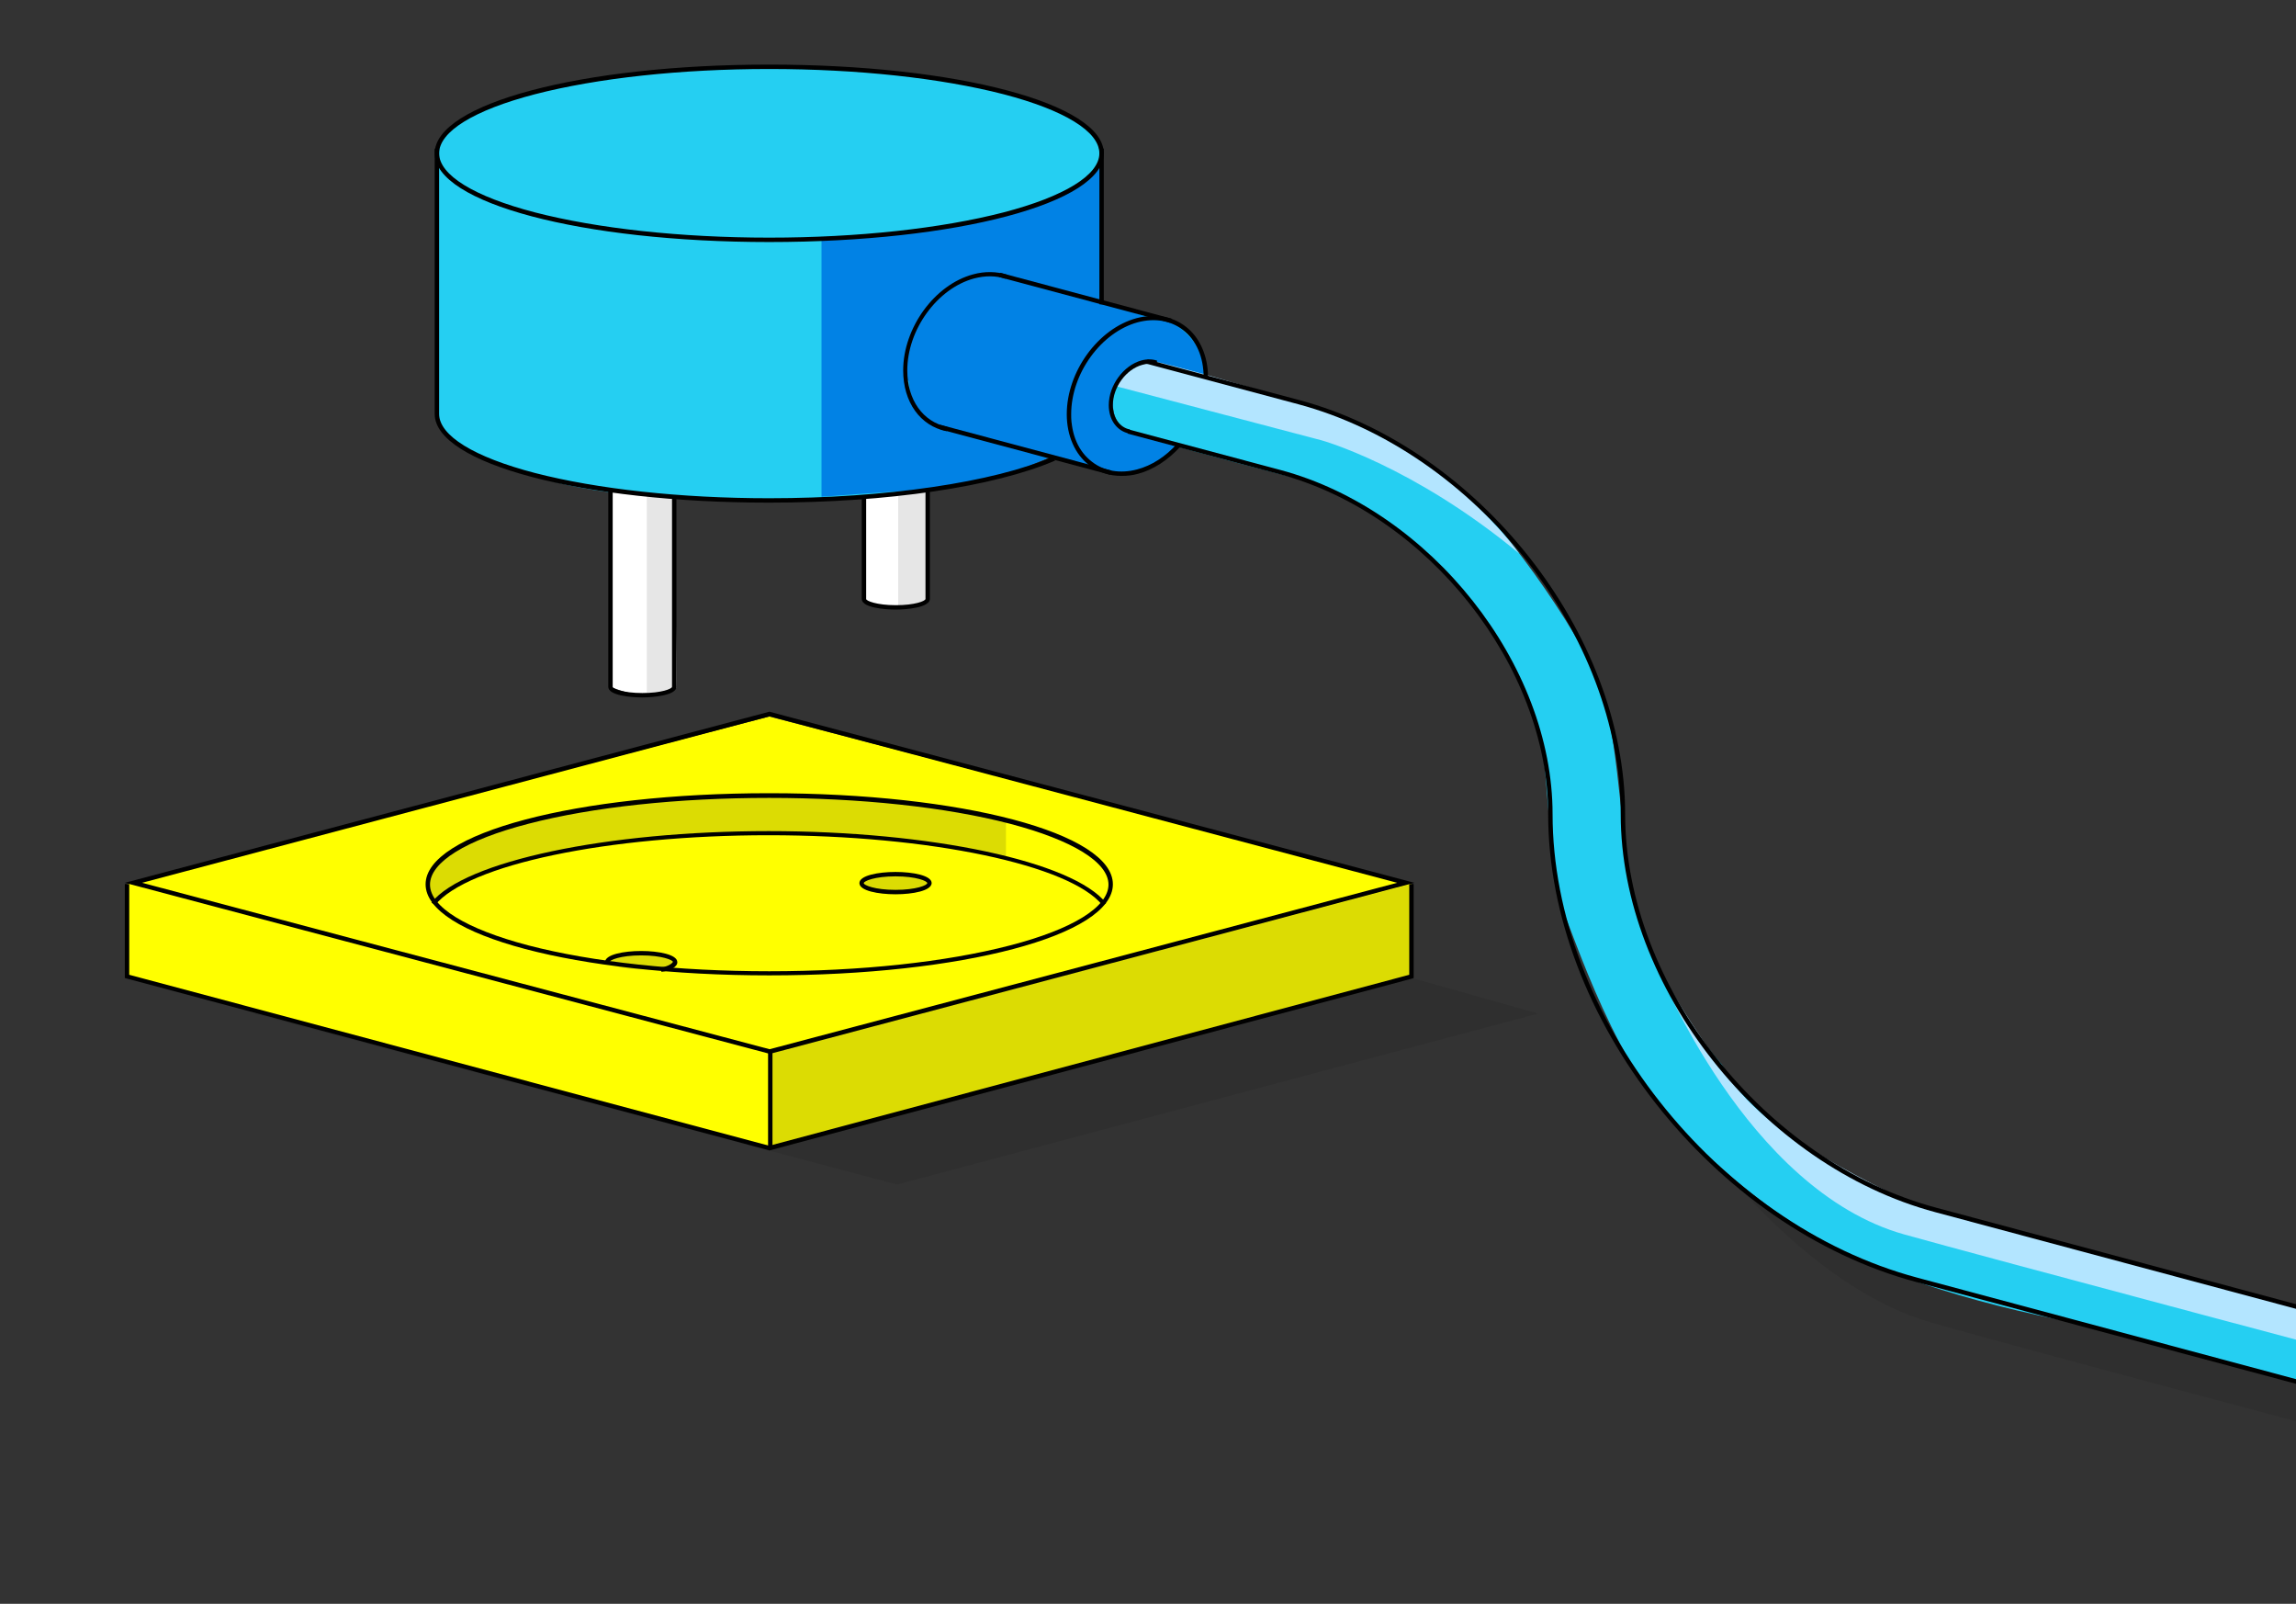 <svg width="474" height="331" viewBox="0 0 474 331" fill="none" xmlns="http://www.w3.org/2000/svg">
<rect x="0" y="0" width="474" height="331" fill="#333333" stroke="none"/>
<g clip-path="url(#clip0_4521_1211)">
<path d="M52.392 209.184L185.185 244.474L317.553 209.184L184.942 171.832L52.392 209.184Z" fill="black" fill-opacity="0.08"/>
<path d="M90.167 32.674C90.167 32.674 86.105 17.09 152.319 13.877L174.269 14.241C174.269 14.241 212.834 16.484 225.325 27.217C225.325 27.217 227.447 27.156 227.447 38.495C227.447 49.834 227.447 62.386 227.447 62.386L239.635 65.66C239.635 65.66 248.306 66.691 249.033 76.938L247.578 77.484L238.179 74.634C238.179 74.634 231.267 75.847 230.297 79.727C229.387 83.608 228.356 87.853 235.875 89.853C243.455 91.855 243.455 91.855 243.455 91.855C243.455 91.855 239.695 97.19 233.753 97.615C227.811 98.039 225.082 95.614 225.082 95.614L216.896 94.28C216.896 94.28 194.4 103.86 163.355 103.254C132.673 102.708 122.062 102.587 104.962 96.523C87.863 90.46 90.107 85.548 90.107 85.548L90.167 32.674Z" fill="#25CFF2"/>
<path d="M229.326 68.813C229.326 68.813 236.239 64.871 239.574 65.599C242.909 66.326 248.851 71.177 248.972 76.877L247.517 77.423L238.119 74.573C238.119 74.573 232.661 74.148 231.145 78.454C229.63 82.759 228.417 87.913 232.904 89.004C237.391 90.096 243.394 91.794 243.394 91.794C243.394 91.794 238.725 97.069 233.692 97.554C228.659 98.039 222.535 96.341 221.626 90.884C220.716 85.427 220.534 78.878 223.99 74.573C227.447 70.268 229.326 68.813 229.326 68.813Z" fill="#0182E5"/>
<path d="M169.601 102.527V49.47C169.601 49.47 205.316 47.712 218.231 40.072C218.231 40.072 226.417 36.919 227.448 32.31V62.386L206.346 56.746C206.346 56.746 198.282 55.716 194.765 60.385C191.248 64.993 186.64 66.751 186.882 76.635C187.125 86.519 193.128 87.792 193.128 87.792L216.897 94.28C216.897 94.28 203.557 100.404 193.977 100.889C184.396 101.374 169.601 102.527 169.601 102.527Z" fill="#0182E5"/>
<path d="M220.777 80.454L187.73 72.632C187.73 72.632 186.396 82.455 190.337 85.912C194.279 89.368 225.203 96.523 225.203 96.523C225.203 96.523 219.988 89.428 220.777 83.789C221.565 78.15 220.777 80.454 220.777 80.454Z" fill="#0182E5"/>
<g opacity="0.08">
<path d="M347.871 231.134C347.871 231.134 369.639 263.514 396.986 272.427C410.265 276.793 694.95 351.921 694.95 351.921L699.68 336.338L375.521 246.96L347.871 231.134Z" fill="black"/>
</g>
<path d="M275.713 85.427L238.119 74.573C238.119 74.573 231.206 75.785 230.236 79.666C229.326 83.547 229.448 87.246 232.904 89.004C236.421 90.763 270.862 99.555 270.862 99.555C270.862 99.555 288.446 104.102 306.698 128.296C306.698 128.296 316.703 144.789 318.219 153.217C319.734 161.646 320.038 182.262 322.402 187.295C324.767 192.328 333.863 221.857 348.779 235.136C363.695 248.416 377.46 263.393 430.274 273.398L694.888 344.342L693.251 328.394L396.499 248.901C396.499 248.901 366.606 237.986 355.388 219.614C355.388 219.614 338.532 200.938 336.045 179.473C333.559 158.008 333.256 146.79 328.405 137.028C323.554 127.326 307.122 102.344 294.874 95.674C283.11 89.368 275.713 85.427 275.713 85.427Z" fill="#25CFF2"/>
<path d="M230.235 79.666L272.862 90.884C272.862 90.884 291.72 96.099 313.61 114.229C313.61 114.229 298.451 92.824 273.711 84.82C248.972 76.877 238.057 74.512 238.057 74.512C238.057 74.512 232.358 74.391 230.235 79.666Z" fill="#B3E5FF"/>
<path d="M342.231 199.664C342.231 199.664 360.422 245.626 393.166 254.782C425.909 263.938 699.619 336.337 699.619 336.337L693.252 328.455L394.439 248.112C394.439 248.112 367.82 236.531 358.603 224.586C349.447 212.64 342.231 199.664 342.231 199.664Z" fill="#B3E5FF"/>
<path d="M184.941 60.142L221.08 48.742L226.78 54.442L227.387 62.385L237.513 65.599V69.965L223.445 83.608L210.408 84.578L181.243 76.938L184.941 60.142Z" fill="#0182E5"/>
<path d="M126.064 100.828L139.161 102.708L138.797 142.303C138.797 142.303 135.826 143.637 132.613 143.455C129.399 143.213 126.064 141.757 126.064 141.757V100.828Z" fill="white"/>
<path d="M178.393 102.768L191.369 101.252L191.49 123.688C191.49 123.688 188.397 125.507 185.608 125.385C182.819 125.264 178.393 124.415 178.393 124.415V102.768Z" fill="white"/>
<path d="M26.257 182.443V201.544L159.049 236.834L291.357 201.544V182.443L158.807 147.881L26.257 182.443Z" fill="#FFFF00"/>
<path d="M133.522 102.344V143.031C133.522 143.031 139.343 142.667 139.586 142C139.828 141.333 139.161 102.769 139.161 102.769L133.522 102.344Z" fill="#E6E6E6"/>
<path d="M185.426 102.344V125.385C185.426 125.385 191.247 125.021 191.49 124.354C191.732 123.687 191.065 101.495 191.065 101.495L185.426 102.344Z" fill="#E6E6E6"/>
<path d="M158.806 217.37L159.049 236.834L291.356 201.544V182.444L158.806 217.37Z" fill="#DCDC03"/>
<path d="M207.679 169.226V177.108C207.679 177.108 190.458 173.591 183.061 173.167C175.663 172.742 144.193 169.347 112.056 176.381C112.056 176.381 93.138 180.989 90.288 185.9L89.439 186.204C89.439 186.204 85.619 180.868 92.046 176.259C98.474 171.651 113.208 168.619 113.208 168.619L128.003 166.072L146.558 164.496L163.051 164.253L184.031 165.284L199.432 167.588L207.679 169.226Z" fill="#DCDC03"/>
<path d="M185.002 183.839C188.619 183.839 191.551 183.106 191.551 182.201C191.551 181.297 188.619 180.564 185.002 180.564C181.386 180.564 178.454 181.297 178.454 182.201C178.454 183.106 181.386 183.839 185.002 183.839Z" fill="#DCDC03"/>
<path d="M132.613 200.088C136.229 200.088 139.161 199.355 139.161 198.451C139.161 197.547 136.229 196.814 132.613 196.814C128.996 196.814 126.064 197.547 126.064 198.451C126.064 199.355 128.996 200.088 132.613 200.088Z" fill="#DCDC03"/>
<path d="M158.882 217.519L158.76 217.458L25.772 182.195L158.882 146.871L159.005 146.932L291.992 182.195L158.882 217.519ZM29.325 182.195L158.882 216.546L288.439 182.195L158.882 147.844L29.325 182.195Z" fill="black"/>
<path d="M158.807 237.441L158.686 237.38L25.772 201.847V182.444H26.681V201.18L158.807 236.47L290.932 201.18V182.444H291.842V201.847L291.478 201.969L158.807 237.441Z" fill="black"/>
<path d="M158.807 201.302C119.03 201.302 87.863 193.055 87.863 182.504C87.863 171.954 119.03 163.707 158.807 163.707C198.584 163.707 229.751 171.954 229.751 182.504C229.751 193.055 198.584 201.302 158.807 201.302ZM158.807 164.678C140.01 164.678 122.365 166.557 109.086 170.014C96.17 173.348 88.773 177.957 88.773 182.565C88.773 187.173 96.17 191.721 109.086 195.117C122.365 198.573 140.01 200.453 158.807 200.453C177.604 200.453 195.249 198.573 208.529 195.117C221.444 191.782 228.842 187.173 228.842 182.565C228.842 177.957 221.444 173.409 208.529 170.014C195.249 166.557 177.604 164.678 158.807 164.678Z" fill="black"/>
<path d="M159.474 216.657H158.565V236.773H159.474V216.657Z" fill="black"/>
<path d="M158.806 103.738C120.06 103.738 89.742 95.674 89.742 85.426V30.672H90.652V85.426C90.652 89.913 97.867 94.34 110.419 97.614C123.334 100.949 140.555 102.829 158.806 102.829C182.697 102.829 205.193 99.554 217.441 94.219L217.805 95.067C205.253 100.464 183.182 103.738 158.806 103.738Z" fill="black"/>
<path d="M227.872 30.672H226.962V62.809H227.872V30.672Z" fill="black"/>
<path d="M184.94 125.811C182.515 125.811 177.906 125.386 177.906 123.628V102.769H178.816V123.628C178.816 123.992 180.938 124.901 184.94 124.901C188.881 124.901 191.004 124.052 191.064 123.628V100.829H191.974V123.628C191.974 125.326 187.365 125.811 184.94 125.811Z" fill="black"/>
<path d="M132.612 143.941C130.186 143.941 125.578 143.516 125.578 141.758V100.829H126.488V141.758C126.488 142.122 128.61 143.031 132.612 143.031C136.553 143.031 138.675 142.182 138.736 141.758V102.769H139.646V141.758C139.646 143.456 135.037 143.941 132.612 143.941Z" fill="black"/>
<path d="M158.806 49.954C120.06 49.954 89.742 41.89 89.742 31.642C89.742 21.395 120.06 13.33 158.806 13.33C197.553 13.33 227.871 21.395 227.871 31.642C227.871 41.89 197.553 49.954 158.806 49.954ZM158.806 14.24C140.494 14.24 123.334 16.12 110.419 19.455C97.867 22.729 90.652 27.155 90.652 31.642C90.652 36.129 97.867 40.556 110.419 43.83C123.334 47.165 140.555 49.045 158.806 49.045C177.058 49.045 194.278 47.165 207.194 43.83C219.745 40.556 226.961 36.129 226.961 31.642C226.961 27.155 219.745 22.729 207.194 19.455C194.278 16.12 177.058 14.24 158.806 14.24Z" fill="black"/>
<path d="M195.432 89.005C189.974 87.913 186.458 83.002 186.458 76.453C186.458 67.661 192.946 58.747 200.889 56.625C203.314 55.958 205.74 56.019 207.862 56.686L207.559 57.535C205.618 56.868 203.375 56.868 201.071 57.474C193.491 59.536 187.306 68.025 187.306 76.453C187.306 82.517 190.52 87.064 195.553 88.095L195.432 89.005Z" fill="black"/>
<path d="M233.146 89.489C230.539 88.943 228.901 86.639 228.901 83.608C228.901 79.545 231.933 75.422 235.632 74.391C236.784 74.088 237.936 74.088 238.906 74.451L238.603 75.3C237.754 74.997 236.784 74.997 235.814 75.3C232.479 76.21 229.75 79.909 229.75 83.608C229.75 86.215 231.145 88.216 233.267 88.64L233.146 89.489Z" fill="black"/>
<path d="M231.509 98.221C229.083 98.221 226.779 97.493 224.899 96.038C221.928 93.795 220.23 89.914 220.23 85.487C220.23 76.695 226.718 67.782 234.662 65.659C238.421 64.689 241.938 65.235 244.727 67.357C247.698 69.601 249.396 73.481 249.396 77.908H248.487C248.487 73.663 246.971 70.207 244.182 68.085C241.696 66.145 238.361 65.599 234.904 66.508C227.325 68.57 221.14 77.059 221.14 85.487C221.14 89.732 222.656 93.188 225.445 95.31C227.931 97.251 231.266 97.796 234.722 96.887C237.754 96.099 240.665 94.219 243.03 91.551L243.697 92.157C241.15 94.947 238.118 96.948 234.904 97.796C233.813 98.1 232.661 98.221 231.509 98.221Z" fill="black"/>
<path d="M194.075 87.657L193.84 88.536L229.222 97.996L229.457 97.117L194.075 87.657Z" fill="black"/>
<path d="M206.478 56.293L206.243 57.172L241.625 66.632L241.86 65.753L206.478 56.293Z" fill="black"/>
<path d="M689.249 343.25L395.651 264.605C353.751 253.388 319.613 210.033 319.613 168.012C319.613 137.512 294.753 106.042 264.131 97.857L232.783 89.489L233.025 88.64L264.374 97.008C295.359 105.315 320.523 137.149 320.523 168.012C320.523 209.669 354.297 252.599 395.832 263.696L689.431 342.34L689.249 343.25Z" fill="black"/>
<path d="M693.13 328.819L399.531 250.174C363.696 240.594 334.59 203.727 334.59 168.012C334.59 131.206 304.758 93.248 268.012 83.425L236.664 75.058L236.906 74.209L268.255 82.576C305.303 92.521 335.5 130.843 335.5 168.012C335.5 203.363 364.302 239.805 399.774 249.264L693.373 327.97L693.13 328.819Z" fill="black"/>
<path d="M227.63 186.87C220.96 178.502 191.976 172.378 158.687 172.378C125.519 172.378 96.596 178.442 89.804 186.81L89.077 186.264C95.989 177.714 125.276 171.529 158.687 171.529C192.218 171.529 221.505 177.775 228.357 186.385L227.63 186.87Z" fill="black"/>
<path d="M136.553 200.574L136.432 199.664C138.008 199.482 138.857 198.755 138.918 198.512C138.918 198.149 136.674 197.178 132.369 197.178C128.064 197.178 125.821 198.149 125.821 198.573H124.911C124.911 196.996 128.792 196.269 132.369 196.269C135.947 196.269 139.828 196.996 139.828 198.573C139.888 199.482 138.372 200.392 136.553 200.574Z" fill="black"/>
<path d="M184.88 184.566C181.303 184.566 177.422 183.838 177.422 182.262C177.422 180.685 181.303 179.958 184.88 179.958C188.458 179.958 192.338 180.685 192.338 182.262C192.278 183.838 188.458 184.566 184.88 184.566ZM184.88 180.867C180.575 180.867 178.331 181.837 178.331 182.262C178.331 182.686 180.575 183.656 184.88 183.656C189.185 183.656 191.429 182.686 191.429 182.262C191.429 181.837 189.185 180.867 184.88 180.867Z" fill="black"/>
</g>
<defs>
<clipPath id="clip0_4521_1211">
<rect width="495" height="331.481" fill="white"/>
</clipPath>
</defs>
</svg>
